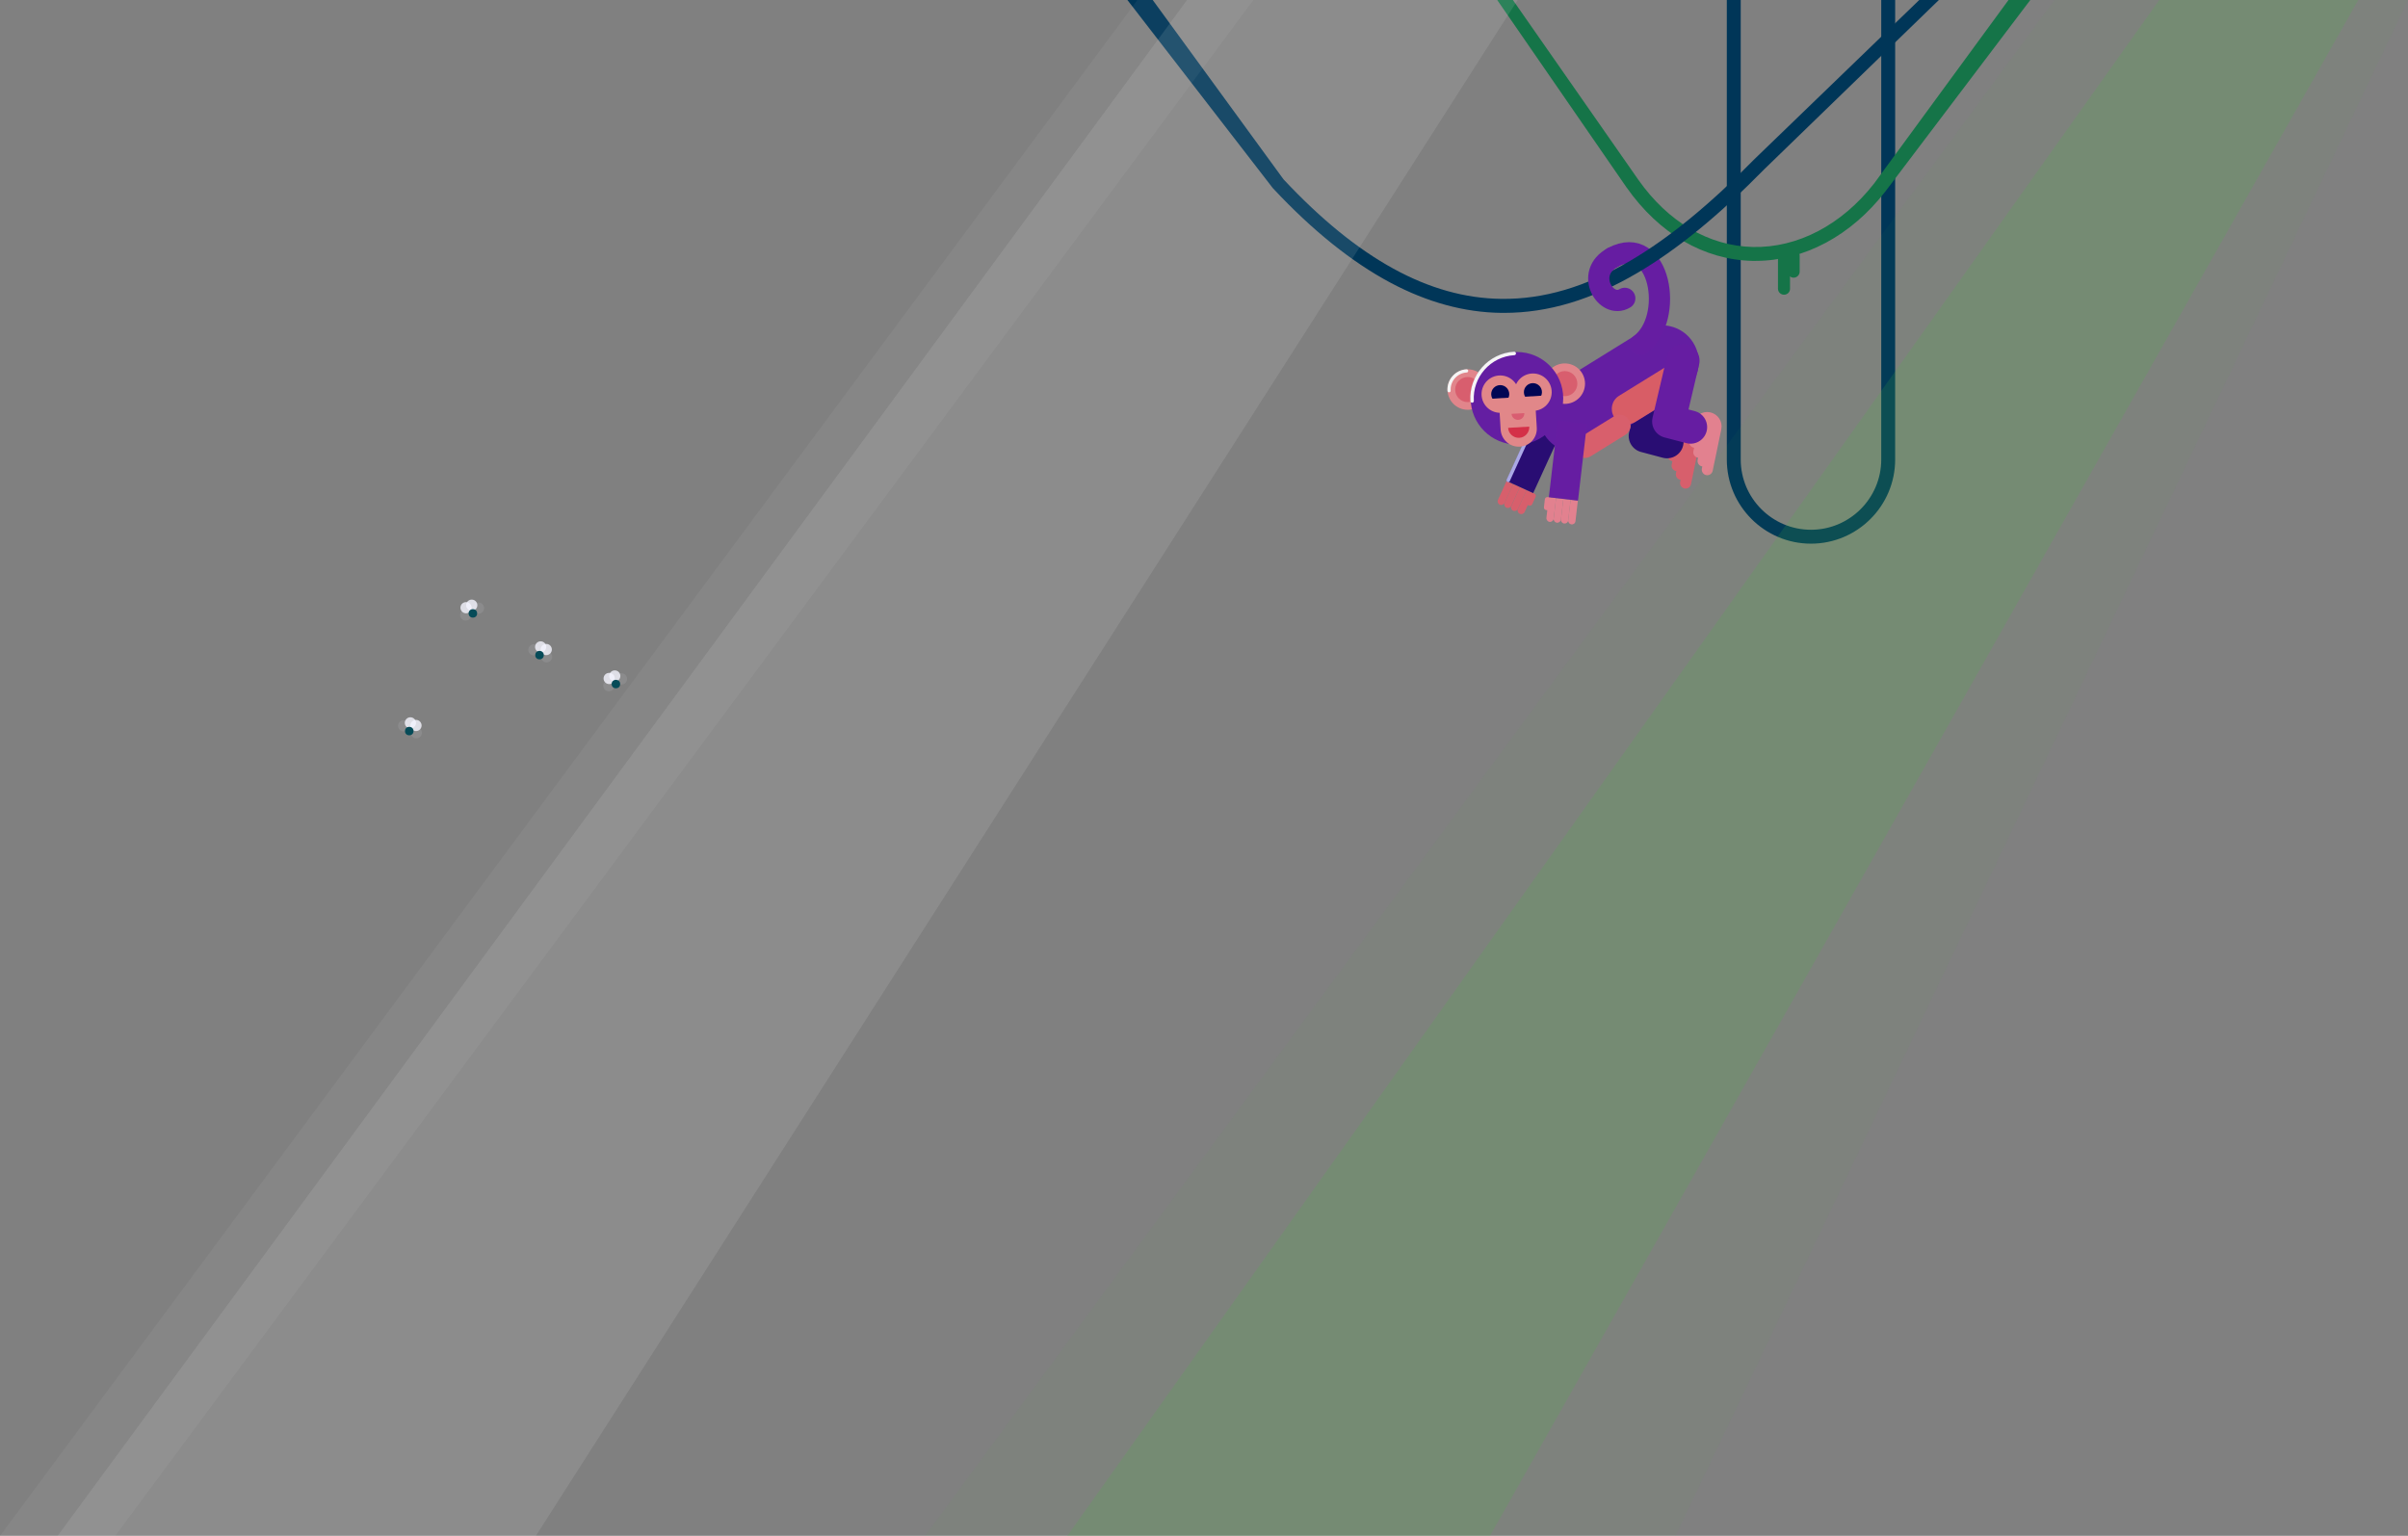 <?xml version="1.0" encoding="UTF-8"?> <svg xmlns="http://www.w3.org/2000/svg" xmlns:xlink="http://www.w3.org/1999/xlink" version="1.1" x="0px" y="0px" viewBox="0 0 2320 1480" style="enable-background:new 0 0 2320 1480;" xml:space="preserve"><rect x="0" y="0" width="2320" height="1480" fill="#808080" stroke="none"/> <style type="text/css"> .st0{fill:url(#SVGID_1_);} .st1{fill:url(#SVGID_00000071521953567619496700000004017612314020138938_);} .st2{fill:#12CDDB;} .st3{fill:#0E9CC4;} .st4{fill:url(#SVGID_00000126317237275375859450000006906457262335688109_);} .st5{fill:url(#SVGID_00000006688859503920429750000011054493332957151421_);} .st6{fill:url(#SVGID_00000150072239834577869110000010059270090862361503_);} .st7{fill:#26BC64;} .st8{fill:#0A7FA0;} .st9{fill:#096A85;} .st10{fill:#096D6F;} .st11{fill:#4FED63;} .st12{fill:#0A7C6F;} .st13{fill:none;stroke:#75FF72;stroke-width:17;stroke-linecap:round;stroke-linejoin:round;stroke-miterlimit:10;} .st14{fill:#B16DBE;} .st15{fill:#9D478A;} .st16{fill:#7C4480;} .st17{fill:none;stroke:#B16DBE;stroke-width:10;stroke-linecap:round;stroke-miterlimit:10;} .st18{fill:none;stroke:#7C4480;stroke-width:10;stroke-linecap:round;stroke-miterlimit:10;} .st19{fill:#235960;} .st20{fill:#0D484D;} .st21{fill:#D1D700;} .st22{fill:#4DC72B;} .st23{fill:#0C9554;} .st24{fill:#A9FF3B;} .st25{fill:#0D9454;} .st26{fill:#2A7C4E;} .st27{fill:#177968;} .st28{fill:none;} .st29{fill:url(#SVGID_00000095305709867158737410000005067155514840858789_);} .st30{fill:#097860;} .st31{fill:#E3E1CE;} .st32{fill:#204696;} .st33{fill:#4576BB;} .st34{fill:#2E4DB8;} .st35{fill:#07065F;} .st36{fill:#FFFFFF;} .st37{fill:none;stroke:#4576BB;stroke-width:15.442;stroke-linecap:round;stroke-miterlimit:10;} .st38{fill:#5A80BD;} .st39{fill:#0B874C;} .st40{fill:#479E36;} .st41{fill:#53B622;} .st42{opacity:0.1;fill:#479E36;} .st43{opacity:0.2;fill:#231F20;} .st44{fill:none;stroke:#0A3639;stroke-width:45.975;stroke-linecap:round;stroke-linejoin:round;stroke-miterlimit:10;} .st45{clip-path:url(#SVGID_00000050653152227795049400000014167871881831917962_);fill:none;stroke:#9EC43B;stroke-width:10.818;stroke-miterlimit:10;} .st46{fill:#03263A;} .st47{opacity:0.2;clip-path:url(#SVGID_00000101085258128544593720000011927291102049340828_);fill:#1D1D1B;} .st48{clip-path:url(#SVGID_00000101085258128544593720000011927291102049340828_);fill:none;stroke:#9EC43B;stroke-width:6.31;stroke-miterlimit:10;} .st49{clip-path:url(#SVGID_00000101085258128544593720000011927291102049340828_);fill:none;stroke:#9EC43B;stroke-width:5.409;stroke-miterlimit:10;} .st50{fill:none;stroke:#44712E;stroke-width:41.467;stroke-linecap:round;stroke-linejoin:round;stroke-miterlimit:10;} .st51{clip-path:url(#SVGID_00000070822439989629351440000011458834968616427454_);fill:none;stroke:#9EC43B;stroke-width:10.818;stroke-miterlimit:10;} .st52{opacity:0.2;clip-path:url(#SVGID_00000070822439989629351440000011458834968616427454_);fill:#1D1D1B;} .st53{clip-path:url(#SVGID_00000180352093049837668290000006488261096502778787_);fill:none;stroke:#9EC43B;stroke-width:10.818;stroke-miterlimit:10;} .st54{clip-path:url(#SVGID_00000180352093049837668290000006488261096502778787_);fill:none;stroke:#9EC43B;stroke-width:13.256;stroke-miterlimit:10;} .st55{fill:#0A3639;} .st56{fill:#9BC440;} .st57{fill:none;stroke:#E95296;stroke-width:1.443;stroke-linecap:round;stroke-miterlimit:10;} .st58{fill:#E95296;} .st59{fill:#192728;} .st60{fill:#082F30;} .st61{fill:#163340;} .st62{fill:#0F252D;} .st63{fill:#DBB18E;} .st64{fill:none;stroke:#DBB18E;stroke-width:11.844;stroke-linecap:round;stroke-miterlimit:10;} .st65{fill:#008264;} .st66{fill:none;stroke:#008264;stroke-width:42.112;stroke-linejoin:round;stroke-miterlimit:10;} .st67{fill:none;stroke:#2F1490;stroke-width:26.779;stroke-linecap:round;stroke-miterlimit:10;} .st68{fill:#311490;} .st69{fill:#862D53;} .st70{fill:#772546;} .st71{fill:#042780;} .st72{fill:#1F1E1C;} .st73{fill:none;stroke:#FFFFFF;stroke-width:2.395;stroke-linecap:round;stroke-linejoin:round;stroke-miterlimit:10;} .st74{fill:#E5E5E5;} .st75{fill:#006D7F;} .st76{fill:none;stroke:#231F20;stroke-width:2;stroke-miterlimit:10;} .st77{fill:#D08680;} .st78{fill:#B135B9;} .st79{opacity:0.3;fill:#163340;} .st80{fill:none;stroke:#D08680;stroke-width:6.58;stroke-linecap:round;stroke-linejoin:round;stroke-miterlimit:10;} .st81{fill:none;stroke:#C57975;stroke-width:6.58;stroke-linecap:round;stroke-linejoin:round;stroke-miterlimit:10;} .st82{fill:#A12464;} .st83{opacity:0.3;fill:none;stroke:#F2D9DD;stroke-width:6.58;stroke-linecap:round;stroke-miterlimit:10;} .st84{fill:none;stroke:#FFFFFF;stroke-width:2.13;stroke-miterlimit:10;} .st85{fill:#290D73;} .st86{fill:#641EA2;} .st87{fill:#5C0C77;} .st88{fill:#97159B;} .st89{fill:#80007F;} .st90{fill:#BADDF9;} .st91{fill:#90C8F6;} .st92{fill:#FDFEFE;} .st93{fill:#06205B;} .st94{fill:#081633;} .st95{opacity:0.5;fill:#BBD1E2;} .st96{opacity:0.5;fill:#5B9DE3;} .st97{fill:none;stroke:#80C5E7;stroke-width:5.506;stroke-linecap:round;stroke-linejoin:round;stroke-miterlimit:10;} .st98{fill:none;stroke:#5B9DE3;stroke-width:5.506;stroke-linecap:round;stroke-linejoin:round;stroke-miterlimit:10;} .st99{fill:none;stroke:#61A9E6;stroke-width:5.506;stroke-linecap:round;stroke-linejoin:round;stroke-miterlimit:10;} .st100{fill:#804233;} .st101{fill:#B1442F;} .st102{fill:#A5402E;} .st103{fill:#933A27;} .st104{fill:none;stroke:#26BC64;stroke-width:10.532;stroke-linecap:round;stroke-miterlimit:10;} .st105{fill:#A11965;} .st106{fill:none;stroke:#58B4E7;stroke-width:5.506;stroke-linecap:round;stroke-linejoin:round;stroke-miterlimit:10;} .st107{fill:none;stroke:#FFFFFF;stroke-width:5.506;stroke-linecap:round;stroke-linejoin:round;stroke-miterlimit:10;} .st108{opacity:0.6;fill:none;stroke:#B9E8E8;stroke-width:16.517;stroke-linecap:round;stroke-linejoin:round;stroke-miterlimit:10;} .st109{opacity:0.4;fill:none;stroke:#B9E8E8;stroke-width:5.506;stroke-linecap:round;stroke-linejoin:round;stroke-miterlimit:10;} .st110{fill:none;stroke:#006D7F;stroke-width:42.112;stroke-linejoin:round;stroke-miterlimit:10;} .st111{clip-path:url(#SVGID_00000172422525959727290560000003940623345027216778_);fill:none;stroke:#9EC43B;stroke-width:10.818;stroke-miterlimit:10;} .st112{opacity:0.2;clip-path:url(#SVGID_00000083810388038373231880000007325987545961572243_);fill:#1D1D1B;} .st113{clip-path:url(#SVGID_00000083810388038373231880000007325987545961572243_);fill:none;stroke:#9EC43B;stroke-width:6.31;stroke-miterlimit:10;} .st114{clip-path:url(#SVGID_00000083810388038373231880000007325987545961572243_);fill:none;stroke:#9EC43B;stroke-width:5.409;stroke-miterlimit:10;} .st115{clip-path:url(#SVGID_00000034056856133342559090000007005693916970905472_);fill:none;stroke:#9EC43B;stroke-width:10.818;stroke-miterlimit:10;} .st116{opacity:0.2;clip-path:url(#SVGID_00000034056856133342559090000007005693916970905472_);fill:#1D1D1B;} .st117{clip-path:url(#SVGID_00000158027166902173333090000011200541600309363632_);fill:none;stroke:#9EC43B;stroke-width:10.818;stroke-miterlimit:10;} .st118{clip-path:url(#SVGID_00000158027166902173333090000011200541600309363632_);fill:none;stroke:#9EC43B;stroke-width:13.256;stroke-miterlimit:10;} .st119{fill:#003658;} .st120{fill:#157448;} .st121{fill:#D75F6C;} .st122{fill:none;stroke:#290D73;stroke-width:28.27;stroke-linejoin:round;stroke-miterlimit:10;} .st123{fill:none;stroke:#AAA8E6;stroke-width:3.34;stroke-linecap:round;stroke-miterlimit:10;} .st124{fill:none;stroke:#290D73;stroke-width:31.901;stroke-linecap:round;stroke-linejoin:round;stroke-miterlimit:10;} .st125{fill:#D85D66;} .st126{fill:#D85F6C;} .st127{fill:none;stroke:#661DA2;stroke-width:20.449;stroke-linecap:round;stroke-miterlimit:10;} .st128{fill:#E2818F;} .st129{fill:none;stroke:#661DA2;stroke-width:31.901;stroke-linecap:round;stroke-linejoin:round;stroke-miterlimit:10;} .st130{fill:#E1858B;} .st131{fill:#D85E6E;} .st132{fill:#E18789;} .st133{fill:#D95D71;} .st134{fill:#D43048;} .st135{fill:#010654;} .st136{fill:none;stroke:#F5F5F5;stroke-width:3.34;stroke-linecap:round;stroke-miterlimit:10;} .st137{fill:none;stroke:#F5F5F5;stroke-width:3.093;stroke-linecap:round;stroke-miterlimit:10;} .st138{fill:none;stroke:#661DA2;stroke-width:28.27;stroke-linejoin:round;stroke-miterlimit:10;} .st139{opacity:0.1;fill:#FFFFFF;} .st140{opacity:5.000000e-02;fill:#FFFFFF;} .st141{opacity:0.15;} .st142{opacity:0.25;fill:#48BB41;} .st143{opacity:0.15;fill:#48BB41;} .st144{opacity:0.8;fill:#F5F5FF;} .st145{opacity:0.1;fill:#F5F5FF;} .st146{fill:#064B58;} .st147{fill:none;stroke:#258043;stroke-width:20;stroke-linecap:round;stroke-miterlimit:10;} .st148{fill:#1C7A43;} .st149{fill:#258043;} .st150{fill:none;stroke:#1F904B;stroke-width:15;stroke-linecap:round;stroke-miterlimit:10;} .st151{fill:none;stroke:#47B629;stroke-width:20;stroke-linecap:round;stroke-miterlimit:10;} .st152{fill:#0C454A;} .st153{fill:#10705D;} .st154{fill:none;stroke:#403C65;stroke-width:40;stroke-linejoin:round;stroke-miterlimit:10;} .st155{fill:#0E2540;} .st156{clip-path:url(#SVGID_00000090977299333311967280000011482765088251118736_);} .st157{fill:#564175;} .st158{clip-path:url(#SVGID_00000090977299333311967280000011482765088251118736_);fill:#1D514A;} .st159{fill:#0B7741;} .st160{fill:#A62263;} .st161{fill:#4E0062;} .st162{clip-path:url(#SVGID_00000109742933352280837410000017781998449629477810_);} .st163{clip-path:url(#SVGID_00000109742933352280837410000017781998449629477810_);fill:#1D514A;} .st164{fill:#171B3A;} .st165{fill:#0A6751;} .st166{fill:#05843D;} .st167{fill:#003E63;} .st168{fill:none;stroke:#055944;stroke-width:14.858;stroke-linecap:round;stroke-miterlimit:10;} .st169{fill:#2D2665;} .st170{fill:none;stroke:#055944;stroke-width:12.523;stroke-linecap:round;stroke-miterlimit:10;} .st171{fill:none;stroke:#023E61;stroke-width:13.628;stroke-linecap:round;stroke-miterlimit:10;} .st172{fill:#023E61;} .st173{fill:none;stroke:#055944;stroke-width:16.556;stroke-linecap:round;stroke-miterlimit:10;} .st174{fill:none;stroke:#312D73;stroke-width:14.858;stroke-linecap:round;stroke-miterlimit:10;} .st175{fill:none;stroke:#055944;stroke-width:11.123;stroke-linecap:round;stroke-miterlimit:10;} .st176{fill:#032F48;} .st177{fill:#0B5343;} .st178{fill:#22725E;} .st179{fill:none;stroke:#2E895D;stroke-width:9;stroke-linecap:round;stroke-miterlimit:10;} .st180{fill:#0B7274;} .st181{fill:none;stroke:#359B82;stroke-width:9;stroke-linecap:round;stroke-miterlimit:10;} .st182{fill:#0B5746;} .st183{fill:#2E895D;} .st184{fill:#1B2045;} .st185{fill:#1E1A49;} .st186{fill:#2A2464;} .st187{fill:none;stroke:#1B1C3C;stroke-width:90;stroke-miterlimit:10;} .st188{fill:none;stroke:#4B204C;stroke-width:90;stroke-miterlimit:10;} .st189{fill:none;stroke:#413377;stroke-width:90;stroke-miterlimit:10;} .st190{fill:#1B1C3C;} .st191{fill:#413377;} .st192{fill:#4B204C;} .st193{fill:none;stroke:#413377;stroke-width:40;stroke-linecap:round;stroke-linejoin:round;stroke-miterlimit:10;} .st194{fill:#593580;} .st195{fill:none;stroke:#2A2464;stroke-width:20;stroke-linecap:round;stroke-linejoin:round;stroke-miterlimit:10;} .st196{clip-path:url(#SVGID_00000057843244978113306570000010982708811299714698_);fill:#157446;} .st197{fill:none;stroke:#00765A;stroke-width:30;stroke-linecap:round;stroke-miterlimit:10;} .st198{opacity:0.2;fill:none;stroke:#231F20;stroke-width:30;stroke-linecap:round;stroke-miterlimit:10;} .st199{fill:none;stroke:#1C8F5F;stroke-width:30;stroke-linecap:round;stroke-miterlimit:10;} .st200{fill:none;stroke:#1C8F5F;stroke-width:13;stroke-linecap:round;stroke-miterlimit:10;} .st201{fill:#064045;} .st202{fill:#14142D;} .st203{fill:#1B143C;} .st204{fill:#073047;} .st205{fill:none;stroke:#451F80;stroke-width:13.425;stroke-miterlimit:10;} .st206{fill:#451F80;} .st207{fill:#13142B;} .st208{fill:#1D1841;} .st209{fill:#302456;} .st210{fill:none;stroke:#A46C21;stroke-width:13;stroke-linecap:round;stroke-miterlimit:10;} .st211{fill:#A46C21;} .st212{fill:#7F007C;} .st213{fill:#81135E;} .st214{fill:#500D5E;} .st215{fill:#3C0157;} .st216{fill:#2C2690;} .st217{fill:none;stroke:#116F88;stroke-width:9.71;stroke-linecap:round;stroke-miterlimit:10;} .st218{fill:none;stroke:#7800A1;stroke-width:9.71;stroke-linecap:round;stroke-miterlimit:10;} .st219{fill:none;stroke:#3C0157;stroke-width:9.71;stroke-linecap:round;stroke-linejoin:round;stroke-miterlimit:10;} .st220{fill:none;stroke:#7800A1;stroke-width:9.71;stroke-linecap:round;stroke-linejoin:round;stroke-miterlimit:10;} .st221{fill:none;stroke:#7800A1;stroke-width:7.017;stroke-linecap:round;stroke-miterlimit:10;} .st222{fill:none;stroke:#116F88;stroke-width:7.017;stroke-linecap:round;stroke-miterlimit:10;} .st223{fill:none;stroke:#2C2690;stroke-width:7.017;stroke-linecap:round;stroke-linejoin:round;stroke-miterlimit:10;} .st224{fill:none;stroke:#529BA3;stroke-width:9.406;stroke-linecap:round;stroke-linejoin:round;stroke-miterlimit:10;} .st225{fill:#E4C23A;} .st226{fill:#60A7B3;} .st227{fill:#80B6AA;} .st228{fill:#EFEFEF;} .st229{fill:#80BDC4;} .st230{fill:none;stroke:#60A7B3;stroke-width:9.406;stroke-linecap:round;stroke-linejoin:round;stroke-miterlimit:10;} .st231{fill:#1E2048;} .st232{fill:none;stroke:#055944;stroke-width:14;stroke-linecap:round;stroke-miterlimit:10;} .st233{fill:none;stroke:#055944;stroke-width:11.8;stroke-linecap:round;stroke-miterlimit:10;} .st234{fill:none;stroke:#023E61;stroke-width:12.841;stroke-linecap:round;stroke-miterlimit:10;} .st235{fill:none;stroke:#055944;stroke-width:15.6;stroke-linecap:round;stroke-miterlimit:10;} .st236{fill:none;stroke:#312D73;stroke-width:14;stroke-linecap:round;stroke-miterlimit:10;} .st237{fill:none;stroke:#055944;stroke-width:10.48;stroke-linecap:round;stroke-miterlimit:10;} .st238{fill:#1A7138;} .st239{fill:none;stroke:#1B1A71;stroke-width:20;stroke-linecap:round;stroke-miterlimit:10;} .st240{opacity:0.5;fill:#FFFFFF;} .st241{fill:none;stroke:#BD790D;stroke-width:9.465;stroke-linecap:round;stroke-miterlimit:10;} .st242{fill:none;stroke:#41334D;stroke-width:9.465;stroke-linecap:round;stroke-miterlimit:10;} .st243{clip-path:url(#SVGID_00000140003608601319227810000001779645169093834905_);fill:#157446;} </style> <g id="Layers_-_9"> </g> <g id="Layers_-_8"> </g> <g id="Layers_-_7"> </g> <g id="Layers_-_6"> </g> <g id="Layers_-_5"> </g> <g id="Layers_-_4"> </g> <g id="Layers_-_3"> <g> <g> <g> <path class="st119" d="M1744.8,523.9c-44.7,0-81.1-36.4-81.1-81.1V0h13.4v442.8c0,37.3,30.4,67.7,67.7,67.7s67.7-30.4,67.7-67.7 V0h13.4v442.8C1825.9,487.5,1789.5,523.9,1744.8,523.9z"></path> </g> <g> <path class="st120" d="M1691.4,251.4c-1,0-2.1,0-3.1,0c-46.7-1.1-89.6-26.1-120.9-70.4l-0.1-0.1L1442.5,0h15.1l120.9,173.3 c28.7,40.7,67.8,63.7,110.2,64.7c43.3,1,85.9-21.4,117-61.3L1935.1,0h21l-139.7,184.6l-0.1,0.1 C1783.4,227.2,1738,251.4,1691.4,251.4z"></path> </g> <g> <path class="st121" d="M1606.8,438c-0.6,2.9,1.2,5.7,4.1,6.3l0.4,0.1l-0.7,3.2c-0.6,2.9,1.2,5.7,4.1,6.3l0.4,0.1l-0.4,2 c-0.6,2.9,1.2,5.7,4.1,6.3l0.4,0.1l-0.4,1.8c-0.6,2.7,0.9,5.5,3.6,6.4c3,0.9,6.1-0.9,6.8-4l8.3-40.1c1.5-7.4-3.2-14.6-10.6-16.2 l-0.3-0.1c-7.4-1.5-14.6,3.2-16.2,10.6L1606.8,438z"></path> <g> <g> <path class="st121" d="M1464.2,495.1L1464.2,495.1c1.8,0.8,3.9,0,4.7-1.7l8.3-18.1l-6.4-2.9l-8.3,18.1 C1461.6,492.2,1462.4,494.3,1464.2,495.1z"></path> <path class="st121" d="M1470.9,486.2l2.1,0.9c1.2,0.5,2.6,0,3.2-1.2l3.3-7.1c0.5-1.2,0-2.6-1.2-3.2l-2.1-0.9 c-1.2-0.5-2.6,0-3.2,1.2l-3.3,7.1C1469.1,484.2,1469.7,485.6,1470.9,486.2z"></path> <path class="st121" d="M1457.8,492.1L1457.8,492.1c1.8,0.8,3.9,0,4.7-1.7l8.3-18.1l-6.4-2.9l-8.3,18.1 C1455.2,489.2,1456,491.3,1457.8,492.1z"></path> <path class="st121" d="M1451.3,489.2L1451.3,489.2c1.8,0.8,3.9,0,4.7-1.7l8.3-18.1l-6.4-2.9l-8.3,18.1 C1448.8,486.3,1449.6,488.4,1451.3,489.2z"></path> <path class="st121" d="M1444.9,486.3L1444.9,486.3c1.8,0.8,3.9,0,4.7-1.7l8.3-18.1l-6.4-2.9l-8.3,18.1 C1442.4,483.4,1443.2,485.5,1444.9,486.3z"></path> </g> <line class="st122" x1="1495.2" y1="401.7" x2="1464.3" y2="469.3"></line> <line class="st123" x1="1484" y1="395.2" x2="1453.1" y2="462.9"></line> </g> <polyline class="st124" points="1606.1,425.7 1585.1,420.1 1598.9,361.5 "></polyline> <g> <path class="st86" d="M1619.9,379.1l-83,51.4c-16.7,10.3-38.5,5.2-48.8-11.5l0,0c-10.3-16.7-5.2-38.5,11.5-48.8l83-51.4 c16.7-10.3,38.5-5.2,48.8,11.5l0,0C1641.7,346.9,1636.5,368.8,1619.9,379.1z"></path> <path class="st125" d="M1633.3,364.1c5.5-11.7-7.6-23.4-18.6-16.6l-54.8,33.9c-7,4.3-9.1,13.4-4.8,20.4l0,0 c4.3,7,13.4,9.1,20.4,4.8l44.4-27.4C1625.9,375.3,1630.4,370.1,1633.3,364.1z"></path> <path class="st126" d="M1566,419l-33.6,20.8c-4.9,3-11.4,1.5-14.4-3.4l0,0c-3-4.9-1.5-11.4,3.4-14.4l33.6-20.8 c4.9-3,11.4-1.5,14.4,3.4l0,0C1572.5,409.5,1571,415.9,1566,419z"></path> </g> <path class="st127" d="M1580.4,331.8c33.6-24.9,19.2-108.2-26.5-83.8"></path> <path class="st128" d="M1627.7,425.1c-0.6,2.9,1.2,5.7,4.1,6.3l0.4,0.1l-0.7,3.2c-0.6,2.9,1.2,5.7,4.1,6.3l0.4,0.1l-0.4,2 c-0.6,2.9,1.2,5.7,4.1,6.3l0.4,0.1l-0.4,1.8c-0.6,2.7,0.9,5.5,3.6,6.4c3,0.9,6.1-0.9,6.8-4l8.3-40.1c1.5-7.4-3.2-14.6-10.6-16.2 l-0.3-0.1c-7.4-1.5-14.6,3.2-16.2,10.6L1627.7,425.1z"></path> <polyline class="st129" points="1628.8,411.6 1607.7,406.1 1621.5,347.5 "></polyline> <g> <g> <g> <circle class="st130" cx="1507.6" cy="369.7" r="19.5"></circle> <circle class="st131" cx="1507.6" cy="369.7" r="12.1"></circle> </g> <g> <circle class="st130" cx="1414.1" cy="375.4" r="19.5"></circle> <circle class="st131" cx="1414.1" cy="375.4" r="12.1"></circle> </g> </g> <circle class="st86" cx="1461.5" cy="383.8" r="44.6"></circle> <g> <circle class="st132" cx="1445.4" cy="379.8" r="18"></circle> <circle class="st132" cx="1477" cy="377.9" r="18"></circle> <path class="st132" d="M1464.3,430.4L1464.3,430.4c-9.6,0.6-17.9-6.7-18.5-16.4l-1.9-31.3l34.8-2.1l1.9,31.3 C1481.3,421.6,1474,429.9,1464.3,430.4z"></path> <path class="st133" d="M1456.3,398.8c0.2,3.4,3.1,6,6.5,5.8c3.4-0.2,6-3.1,5.8-6.5"></path> <path class="st134" d="M1453,412.3c0.3,5.6,5.2,9.9,10.8,9.6s9.9-5.2,9.6-10.8"></path> <circle class="st135" cx="1445.4" cy="379.8" r="8.7"></circle> <rect x="1436.3" y="383.7" transform="matrix(0.998 -6.032220e-02 6.032220e-02 0.998 -20.709 87.995)" class="st132" width="21.6" height="6.5"></rect> <circle class="st135" cx="1476.9" cy="377.9" r="8.7"></circle> <rect x="1467.8" y="381.8" transform="matrix(0.998 -6.032220e-02 6.032220e-02 0.998 -20.536 89.894)" class="st132" width="21.6" height="6.5"></rect> </g> </g> <path class="st136" d="M1458.9,340.6c-23.9,1.4-42,22-40.6,45.8"></path> <path class="st137" d="M1413,357.4c-9.9,0.6-17.5,9.1-16.9,19.1"></path> <g> <g> <path class="st128" d="M1493,502.9L1493,502.9c-1.9-0.2-3.3-2-3.1-3.9l2.3-19.8l7,0.8l-2.3,19.8 C1496.7,501.7,1494.9,503.1,1493,502.9z"></path> <path class="st128" d="M1491.9,491.8l-2.3-0.3c-1.3-0.2-2.2-1.3-2.1-2.6l0.9-7.8c0.2-1.3,1.3-2.2,2.6-2.1l2.3,0.3 c1.3,0.2,2.2,1.3,2.1,2.6l-0.9,7.8C1494.4,491,1493.2,491.9,1491.9,491.8z"></path> <path class="st128" d="M1500,503.7L1500,503.7c-1.9-0.2-3.3-2-3.1-3.9l2.3-19.8l7,0.8l-2.3,19.8 C1503.7,502.5,1501.9,503.9,1500,503.7z"></path> <path class="st128" d="M1507,504.5L1507,504.5c-1.9-0.2-3.3-2-3.1-3.9l2.3-19.8l7,0.8l-2.3,19.8 C1510.7,503.4,1508.9,504.7,1507,504.5z"></path> <path class="st128" d="M1514,505.3L1514,505.3c-1.9-0.2-3.3-2-3.1-3.9l2.3-19.8l7,0.8l-2.3,19.8 C1517.7,504.2,1515.9,505.6,1514,505.3z"></path> </g> <line class="st138" x1="1514.9" y1="406.9" x2="1506.3" y2="480.8"></line> </g> </g> <g> <path class="st119" d="M1449.1,301.5c-0.9,0-1.8,0-2.6,0c-35.5-0.4-71.4-10.2-106.7-29c-37.2-19.8-75.3-50.3-113.2-90.9 l-0.3-0.3l-0.3-0.4L1086.2,0h24.4l126,172.8c71.8,76.7,140.4,114.4,209.9,115.2c40.7,0.5,81.4-11.5,124.3-36.8 c37.3-21.9,76.5-54,119.8-98.1L1849.1,0h18.9l-167.8,162.7c-44.1,44.9-84.2,77.7-122.5,100.2 C1533.5,288.9,1491.4,301.5,1449.1,301.5z"></path> </g> <path class="st127" d="M1553.9,248.1c-28.1,15-6.7,50.3,11.5,39.4"></path> </g> <path class="st120" d="M1718.8,284L1718.8,284c-3.2,0-5.8-2.6-5.8-5.8v-28.9c0-3.2,2.6-5.8,5.8-5.8l0,0c3.2,0,5.8,2.6,5.8,5.8 v28.9C1724.7,281.4,1722.1,284,1718.8,284z"></path> <path class="st120" d="M1728.1,267.6L1728.1,267.6c-3.2,0-5.8-2.6-5.8-5.8v-15.3c0-3.2,2.6-5.8,5.8-5.8l0,0c3.2,0,5.8,2.6,5.8,5.8 v15.3C1733.9,264.9,1731.3,267.6,1728.1,267.6z"></path> <g> <polygon class="st139" points="516.3,1480 55.6,1480 1143.7,0 1462.2,0 "></polygon> <polygon class="st140" points="111,1480 0,1480 1095.8,0 1207.5,0 "></polygon> <g class="st141"> <polygon class="st142" points="1614.3,1480 891.3,1480 1979.3,0 2320,0 "></polygon> </g> <polygon class="st143" points="1435.6,1480 1028.3,1480 2080.3,0 2272.1,0 "></polygon> </g> <g> <g> <circle class="st144" cx="395.4" cy="696.6" r="5.4"></circle> <circle class="st144" cx="400.8" cy="699.1" r="5.4"></circle> <circle class="st145" cx="401.1" cy="706.1" r="5.4"></circle> <circle class="st145" cx="388.9" cy="699.4" r="5.4"></circle> <circle class="st146" cx="394.3" cy="704.5" r="4.1"></circle> </g> <g> <circle class="st144" cx="520.9" cy="623.4" r="5.4"></circle> <circle class="st144" cx="526.3" cy="625.9" r="5.4"></circle> <circle class="st145" cx="526.6" cy="632.9" r="5.4"></circle> <circle class="st145" cx="514.4" cy="626.2" r="5.4"></circle> <circle class="st146" cx="519.8" cy="631.3" r="4.1"></circle> </g> <g> <circle class="st144" cx="454.5" cy="583.2" r="5.4"></circle> <circle class="st144" cx="449" cy="585.6" r="5.4"></circle> <circle class="st145" cx="448.7" cy="592.6" r="5.4"></circle> <circle class="st145" cx="461" cy="586" r="5.4"></circle> <circle class="st146" cx="455.6" cy="591.1" r="4.1"></circle> </g> <g> <circle class="st144" cx="592.3" cy="651.4" r="5.4"></circle> <circle class="st144" cx="586.9" cy="653.8" r="5.4"></circle> <circle class="st145" cx="586.6" cy="660.8" r="5.4"></circle> <circle class="st145" cx="598.8" cy="654.2" r="5.4"></circle> <circle class="st146" cx="593.4" cy="659.2" r="4.1"></circle> </g> </g> </g> </g> <g id="Layers_-_2"> </g> <g id="Layers_-_1"> </g> </svg> 